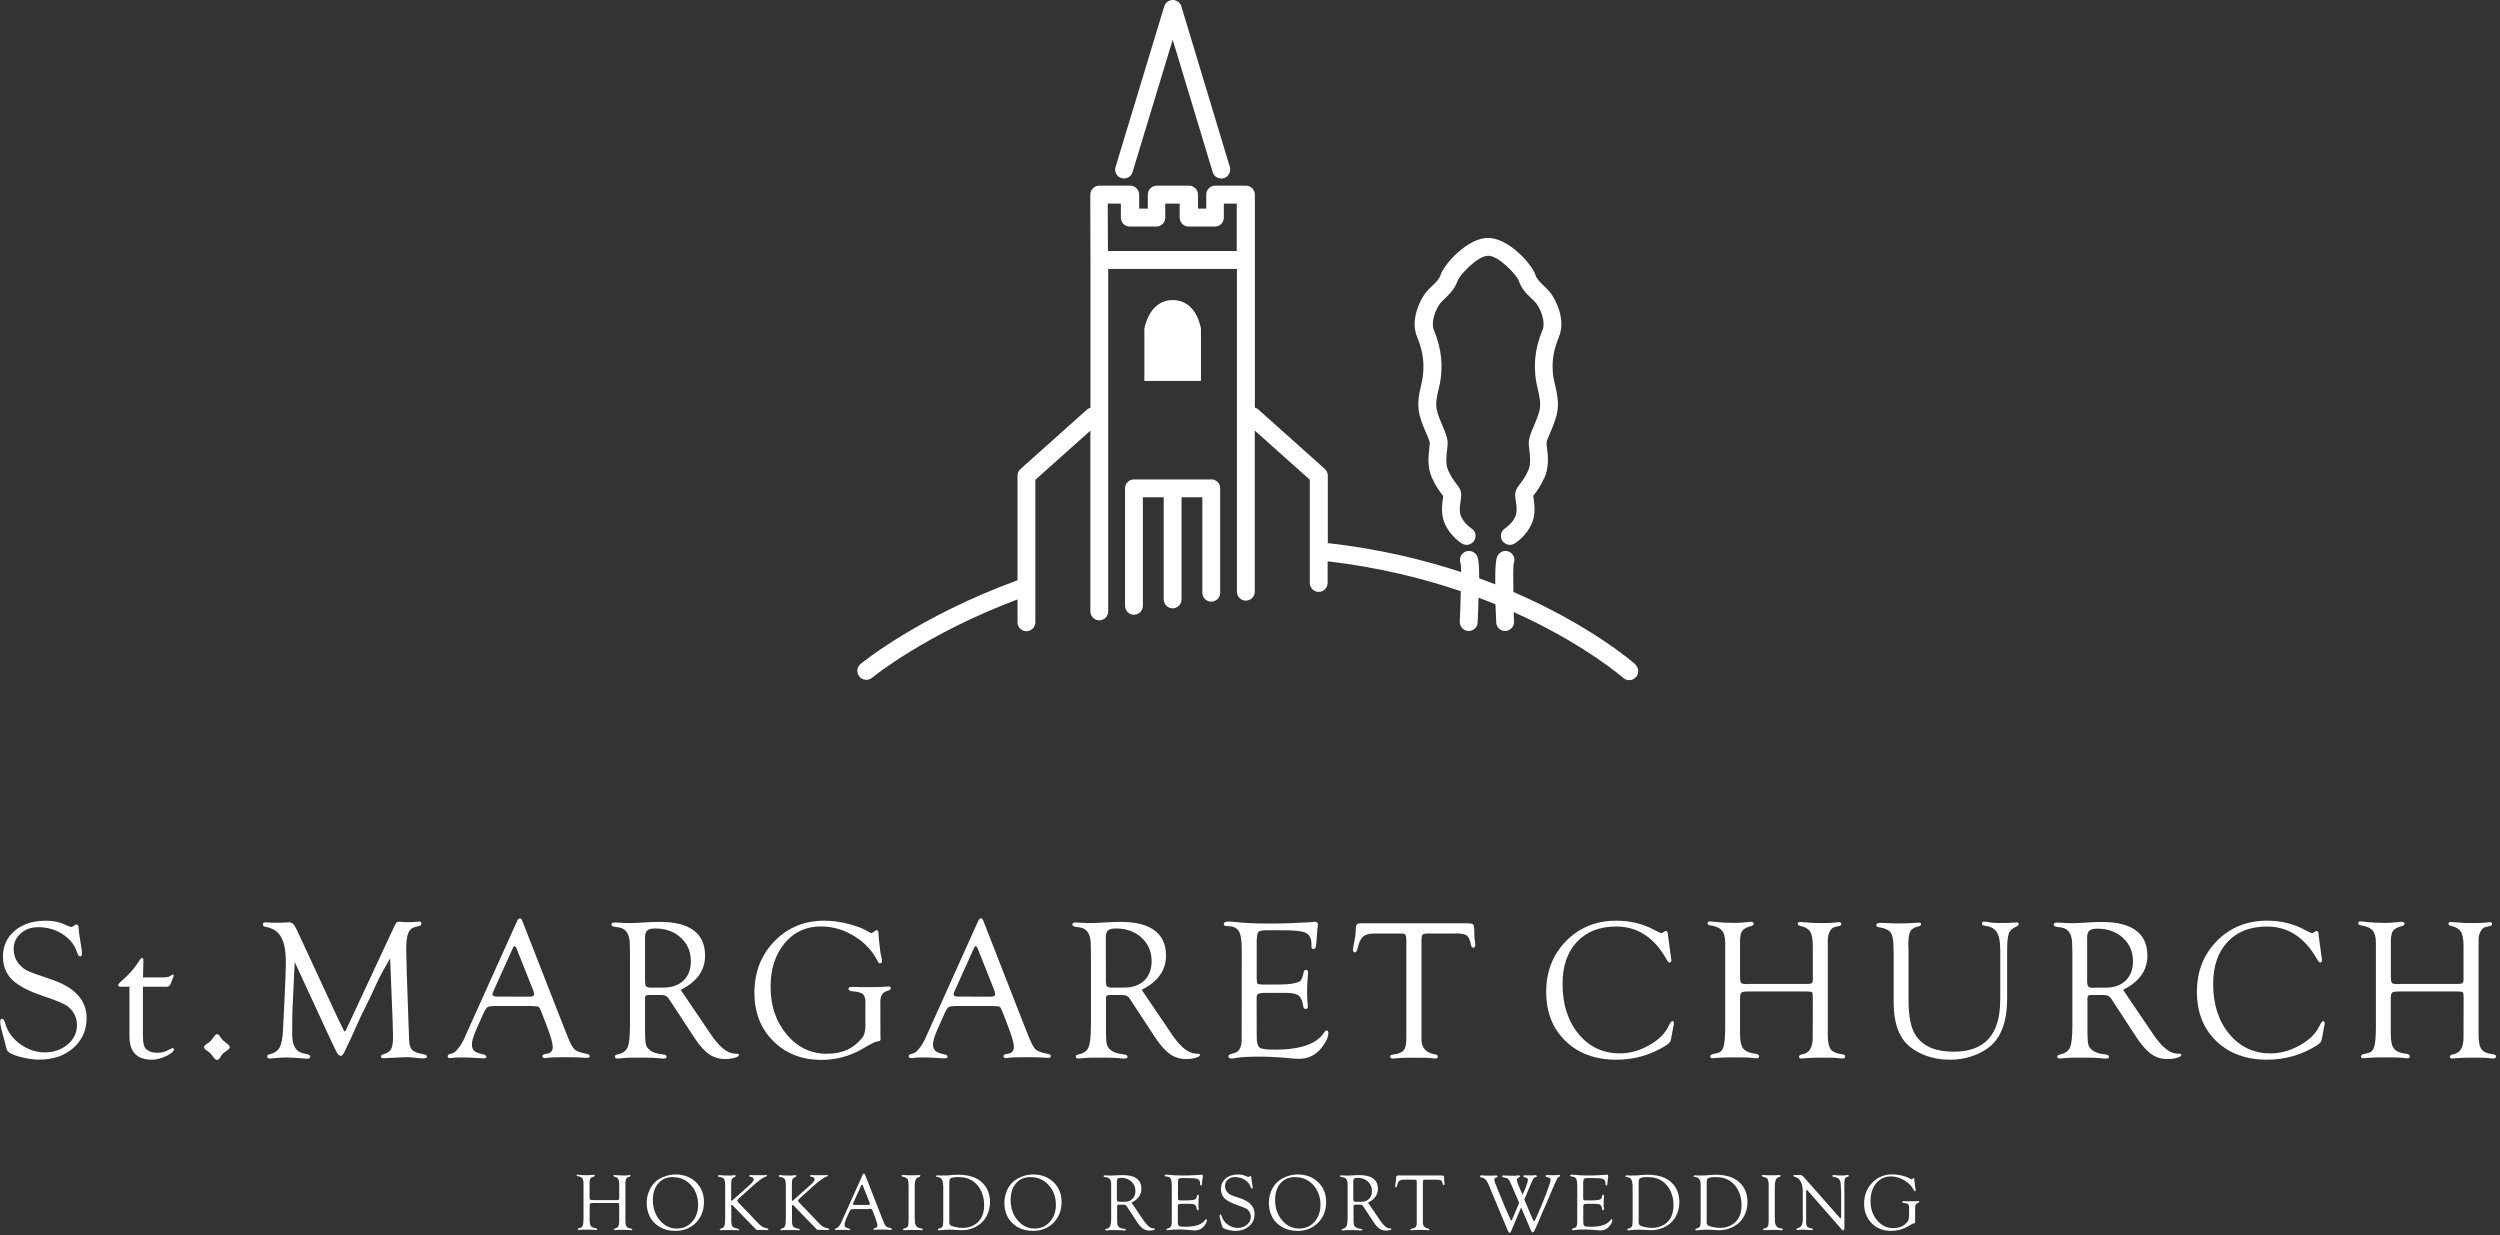 <svg width="340" height="168" viewBox="0 0 340 168" fill="none" xmlns="http://www.w3.org/2000/svg">
<rect x="0" y="0" width="340" height="168" fill="#333333" stroke="none"/>
<g clip-path="url(#clip0_1155_29999)">
<path d="M193.512 51.187C193.474 51.478 193.385 51.87 193.297 52.274C193.031 53.424 192.69 54.852 193.031 56.306C193.246 57.254 193.638 58.164 193.954 58.884C194.169 59.377 194.422 59.984 194.447 60.199C194.447 60.338 194.422 60.679 194.384 60.969C194.27 61.981 194.093 63.51 194.725 64.938C195.23 66.076 195.761 66.783 196.115 67.251L196.279 67.453C196.279 67.542 196.254 67.643 196.242 67.757C196.128 68.553 195.938 69.867 196.456 71.131C197.189 72.888 198.668 73.823 198.832 73.924C199.022 74.038 199.25 74.101 199.464 74.101C199.881 74.101 200.273 73.886 200.501 73.507C200.855 72.926 200.665 72.18 200.084 71.839C200.084 71.839 199.123 71.219 198.693 70.208C198.428 69.564 198.554 68.73 198.643 68.123C198.719 67.592 198.782 67.162 198.643 66.745C198.529 66.391 198.314 66.114 198.062 65.797C197.758 65.393 197.341 64.85 196.949 63.965C196.583 63.131 196.697 62.094 196.798 61.26C196.848 60.805 196.899 60.401 196.873 60.034C196.823 59.402 196.532 58.72 196.191 57.924C195.9 57.254 195.572 56.495 195.407 55.75C195.193 54.84 195.445 53.778 195.673 52.83C195.787 52.35 195.888 51.908 195.938 51.478C196.128 49.911 196.191 47.737 195.016 44.906C194.611 43.92 195.091 42.428 195.723 41.455C195.9 41.177 196.204 40.899 196.507 40.596C197.114 40.014 197.872 39.282 198.251 38.157C198.491 37.449 200.93 34.782 202.397 34.782C203.863 34.782 206.289 37.449 206.542 38.157C206.909 39.282 207.667 40.014 208.286 40.596C208.602 40.899 208.893 41.177 209.07 41.455C209.702 42.428 210.182 43.92 209.778 44.906C208.59 47.737 208.665 49.911 208.855 51.478C208.906 51.908 209.007 52.35 209.12 52.83C209.348 53.778 209.588 54.852 209.386 55.762C209.209 56.508 208.893 57.266 208.602 57.936C208.261 58.733 207.97 59.415 207.92 60.047C207.894 60.413 207.945 60.805 207.996 61.273C208.097 62.107 208.21 63.143 207.844 63.977C207.452 64.862 207.035 65.406 206.732 65.797C206.479 66.126 206.277 66.404 206.15 66.745C205.999 67.175 206.062 67.592 206.15 68.123C206.239 68.742 206.365 69.576 206.1 70.208C205.67 71.232 204.709 71.839 204.709 71.839C204.128 72.193 203.951 72.938 204.292 73.507C204.52 73.886 204.924 74.101 205.341 74.101C205.556 74.101 205.771 74.038 205.973 73.924C206.138 73.823 207.616 72.888 208.349 71.131C208.88 69.867 208.678 68.553 208.564 67.757L208.514 67.453L208.665 67.251C209.019 66.783 209.55 66.076 210.056 64.938C210.7 63.497 210.523 61.968 210.397 60.969C210.359 60.679 210.321 60.338 210.334 60.199C210.346 59.971 210.624 59.339 210.814 58.884C211.13 58.151 211.509 57.254 211.737 56.306C212.078 54.852 211.737 53.424 211.471 52.274C211.37 51.87 211.282 51.478 211.244 51.187C211.079 49.835 211.041 48.141 212.002 45.854C213.038 43.364 211.433 40.659 211.092 40.154C210.763 39.635 210.346 39.244 209.942 38.852C209.449 38.371 209.007 37.954 208.83 37.411C208.337 35.907 205.152 32.355 202.371 32.355C199.591 32.355 196.406 35.907 195.913 37.411C195.736 37.954 195.306 38.371 194.801 38.852C194.396 39.231 193.979 39.635 193.651 40.154C193.309 40.672 191.692 43.376 192.741 45.866C193.701 48.154 193.663 49.847 193.499 51.2" fill="white"/>
<path d="M222.429 90.367C221.999 89.987 216.223 84.995 205.822 80.508C205.784 78.663 205.784 77.134 205.859 76.641C206.049 76.199 205.973 75.655 205.607 75.289C205.126 74.808 204.355 74.808 203.888 75.289C203.584 75.592 203.319 75.87 203.357 79.472C202.649 79.194 201.916 78.916 201.17 78.651C201.17 75.82 200.918 75.567 200.64 75.289C200.159 74.808 199.388 74.808 198.908 75.289C198.542 75.655 198.466 76.186 198.655 76.641C198.693 76.856 198.706 77.26 198.719 77.804C193.473 76.072 187.407 74.631 180.582 73.861V64.685C180.582 64.344 180.43 64.002 180.178 63.775L171.128 55.686C170.989 55.56 170.838 55.484 170.661 55.433V35.35V35.161V26.465C170.661 25.795 170.117 25.252 169.447 25.252H165.264C164.594 25.252 164.051 25.795 164.051 26.465V28.374H162.926V26.465C162.926 25.795 162.382 25.252 161.712 25.252H157.314C156.644 25.252 156.101 25.795 156.101 26.465V28.374H154.925V26.465C154.925 25.795 154.382 25.252 153.712 25.252H149.491C149.162 25.252 148.859 25.378 148.631 25.619C148.404 25.846 148.277 26.162 148.277 26.478L148.303 35.363V55.446C148.138 55.496 147.974 55.585 147.835 55.699L138.786 63.787C138.52 64.015 138.381 64.344 138.381 64.697V78.916C124.908 83.832 117.161 90.202 117.034 90.303C116.516 90.733 116.453 91.504 116.883 92.022C117.313 92.54 118.083 92.604 118.602 92.174C118.715 92.073 125.894 86.221 138.381 81.519V84.629C138.381 85.299 138.925 85.842 139.595 85.842C140.264 85.842 140.808 85.299 140.808 84.629V65.254L148.29 58.568V83.15C148.29 83.82 148.834 84.363 149.503 84.363C150.173 84.363 150.717 83.82 150.717 83.15V36.576H168.221V80.471C168.221 81.14 168.765 81.684 169.435 81.684C170.104 81.684 170.648 81.14 170.648 80.471V58.555L178.13 65.241V79.282C178.13 79.952 178.674 80.496 179.343 80.496C180.013 80.496 180.557 79.952 180.557 79.282V76.338C187.495 77.147 193.587 78.676 198.668 80.407C198.643 81.709 198.592 83.175 198.529 84.54C198.504 85.21 199.022 85.779 199.692 85.817H199.742C200.387 85.817 200.93 85.311 200.956 84.654C201.019 83.352 201.057 82.227 201.082 81.279C201.878 81.583 202.637 81.873 203.382 82.177C203.408 82.922 203.445 83.731 203.483 84.654C203.509 85.311 204.052 85.817 204.697 85.817H204.747C205.417 85.779 205.935 85.21 205.91 84.54C205.885 84.111 205.872 83.681 205.859 83.238C206.403 83.478 206.921 83.719 207.414 83.959C215.983 88.028 220.723 92.161 220.773 92.199C221.001 92.401 221.291 92.503 221.582 92.503C221.923 92.503 222.252 92.364 222.492 92.085C222.934 91.58 222.884 90.809 222.391 90.367M168.196 34.137H150.679L150.653 27.691H152.436V29.6C152.436 30.27 152.979 30.813 153.649 30.813H157.264C157.933 30.813 158.477 30.27 158.477 29.6V27.691H160.436V29.6C160.436 30.27 160.979 30.813 161.662 30.813H165.226C165.896 30.813 166.439 30.27 166.439 29.6V27.691H168.196V34.137Z" fill="white"/>
<path d="M159.488 40.81C156.215 40.81 155.633 44.728 155.633 44.728V51.806H163.33V44.728C163.33 44.728 162.825 40.81 159.475 40.81" fill="white"/>
<path d="M164.746 65.203H154.218C153.548 65.203 153.004 65.746 153.004 66.416V82.392C153.004 83.062 153.548 83.605 154.218 83.605C154.888 83.605 155.431 83.062 155.431 82.392V67.63H158.262V81.52C158.262 82.189 158.806 82.733 159.475 82.733C160.145 82.733 160.689 82.189 160.689 81.52V67.63H163.52V80.61C163.52 81.279 164.063 81.823 164.733 81.823C165.403 81.823 165.946 81.279 165.946 80.61V66.404C165.946 65.734 165.403 65.19 164.733 65.19" fill="white"/>
<path d="M152.878 24.279C152.764 24.279 152.638 24.266 152.524 24.228C151.88 24.039 151.513 23.356 151.715 22.712L158.338 0.859C158.49 0.341 158.97 0 159.501 0C160.032 0 160.512 0.354 160.664 0.859L167.261 22.712C167.451 23.356 167.084 24.039 166.439 24.228C165.795 24.418 165.112 24.064 164.923 23.407L159.488 5.409L154.028 23.407C153.864 23.938 153.384 24.266 152.865 24.266" fill="white"/>
<path d="M6.143 125.212C7.09 125.212 7.899 125.351 8.557 125.629L9.479 126.021L9.719 126.071L10.035 125.932L10.225 125.768L10.377 125.717C10.604 125.717 10.705 125.932 10.705 126.375C10.705 126.526 10.756 126.969 10.882 127.727L11.097 129.105C11.135 129.395 11.16 129.585 11.16 129.648C11.16 129.926 11.072 130.065 10.869 130.065C10.718 130.065 10.579 129.85 10.44 129.421C10.124 128.46 9.467 127.664 8.493 127.032C7.52 126.413 6.421 126.097 5.22 126.097C4.259 126.097 3.463 126.375 2.819 126.943C2.174 127.512 1.858 128.22 1.858 129.054C1.858 129.8 2.073 130.444 2.49 130.988C2.856 131.455 3.248 131.784 3.678 131.999C4.108 132.214 5.169 132.593 6.85 133.162C10.136 134.236 11.779 136.005 11.779 138.445C11.779 140.1 11.173 141.465 9.972 142.527C8.759 143.589 7.217 144.107 5.321 144.107C4.639 144.107 3.88 144.006 3.059 143.816C2.237 143.627 1.631 143.399 1.251 143.134C1.087 143.033 0.986 142.919 0.935 142.792C0.885 142.679 0.809 142.363 0.695 141.87C0.683 141.794 0.569 141.389 0.367 140.656C0.139 139.86 0.025 139.291 0.025 138.95C0.025 138.685 0.114 138.558 0.291 138.558C0.455 138.558 0.594 138.786 0.721 139.216C1.036 140.315 1.719 141.25 2.743 141.996C3.766 142.742 4.891 143.121 6.092 143.121C7.293 143.121 8.354 142.767 9.201 142.047C10.048 141.326 10.465 140.454 10.465 139.418C10.465 138.381 10.073 137.598 9.29 136.928C8.885 136.574 7.735 136.081 5.827 135.449C3.855 134.779 2.465 134.046 1.643 133.238C0.822 132.429 0.405 131.38 0.405 130.09C0.405 128.65 0.948 127.474 2.01 126.577C3.084 125.667 4.462 125.225 6.143 125.225" fill="white"/>
<path d="M19.438 134.198V140.909C19.438 141.782 19.565 142.35 19.805 142.603C20.171 142.982 20.689 143.172 21.359 143.172C21.903 143.172 22.358 143.071 22.737 142.881L23.432 142.552L23.508 142.527L23.672 142.666C23.672 142.957 23.318 143.273 22.623 143.614C21.916 143.955 21.271 144.12 20.664 144.12C18.617 144.12 17.606 143.058 17.606 140.922V134.198H16.418C16.19 134.198 16.076 134.135 16.076 133.996C16.076 133.87 16.19 133.705 16.418 133.516C17.454 132.631 18.25 131.746 18.806 130.862C19.047 130.47 19.211 130.28 19.312 130.28C19.438 130.28 19.502 130.394 19.502 130.622L19.451 132.922H22.295C22.686 132.922 22.99 132.846 23.205 132.707C23.331 132.606 23.432 132.555 23.495 132.543C23.596 132.53 23.634 132.568 23.622 132.694C23.622 132.745 23.584 132.846 23.508 133.036L23.205 133.806C23.104 134.072 22.914 134.198 22.623 134.198H19.464" fill="white"/>
<path d="M29.549 140.644C29.688 140.644 29.853 140.808 30.042 141.136C30.181 141.364 30.409 141.579 30.737 141.819C31.079 142.072 31.256 142.274 31.256 142.426C31.256 142.565 31.091 142.729 30.763 142.944C30.434 143.146 30.207 143.374 30.055 143.626L29.865 143.917C29.777 144.069 29.65 144.144 29.486 144.144C29.347 144.144 29.157 143.98 28.93 143.652C28.728 143.336 28.488 143.108 28.222 142.944C27.906 142.754 27.755 142.565 27.755 142.4C27.755 142.249 27.906 142.084 28.197 141.92C28.488 141.756 28.753 141.49 28.993 141.124C29.195 140.808 29.385 140.644 29.549 140.644Z" fill="white"/>
<path d="M53.045 130.343C52.286 131.67 51.781 132.58 51.528 133.098L50.34 135.638L48.975 138.432C48.899 138.596 48.533 139.43 47.85 140.934C47.572 141.553 47.332 142.059 47.13 142.463C47.016 142.703 46.928 142.868 46.89 142.969C46.713 143.386 46.523 143.601 46.321 143.601C46.119 143.601 45.904 143.386 45.714 142.944C45.676 142.868 45.55 142.628 45.348 142.211L45.082 141.654L40.078 130.836L39.774 137.433C39.749 137.977 39.736 139.064 39.736 140.681C39.736 142.299 40.292 143.108 41.392 143.285C41.935 143.373 42.201 143.5 42.201 143.677C42.201 143.879 42.074 143.98 41.809 143.98C41.645 143.98 41.48 143.98 41.316 143.955C40.33 143.866 39.559 143.816 39.016 143.816C38.371 143.816 37.752 143.854 37.158 143.929C36.981 143.955 36.842 143.967 36.741 143.967C36.475 143.967 36.337 143.866 36.337 143.677C36.337 143.525 36.438 143.437 36.652 143.386C37.297 143.234 37.752 142.931 38.017 142.476C38.27 142.021 38.434 141.25 38.485 140.15L38.675 136.283C38.814 133.477 38.877 131.708 38.877 130.975C38.877 129.395 38.675 128.22 38.245 127.461C37.828 126.703 37.133 126.235 36.147 126.058C35.882 126.008 35.742 125.907 35.742 125.73C35.742 125.54 35.856 125.439 36.071 125.439C36.147 125.439 36.298 125.439 36.513 125.464C36.64 125.477 36.943 125.49 37.423 125.49C38.156 125.49 38.611 125.49 38.814 125.464C39.016 125.439 39.18 125.426 39.307 125.426C39.686 125.426 40.002 125.704 40.267 126.273L40.419 126.576L45.98 138.558L46.662 139.936C46.763 140.163 46.827 140.277 46.877 140.277C46.928 140.277 47.004 140.188 47.079 140.024L47.244 139.67L47.37 139.405L53.626 125.982C53.765 125.704 53.854 125.527 53.929 125.452C53.993 125.388 54.119 125.351 54.283 125.351C54.359 125.351 54.549 125.363 54.865 125.401C54.979 125.401 55.13 125.414 55.307 125.414C55.863 125.414 56.318 125.401 56.647 125.363C56.811 125.363 56.938 125.351 57.039 125.338C57.216 125.338 57.304 125.414 57.304 125.603C57.304 125.768 57.216 125.869 57.039 125.919L56.47 126.071C56.015 126.172 55.699 126.45 55.522 126.905C55.345 127.36 55.244 128.093 55.244 129.117L55.32 132.34L55.573 139.594L55.636 141.275C55.636 141.958 55.762 142.438 56.002 142.729C56.255 143.019 56.697 143.222 57.367 143.323C57.835 143.399 58.075 143.512 58.075 143.677C58.075 143.841 57.911 143.942 57.582 143.942C57.481 143.942 57.367 143.942 57.254 143.929L56.217 143.828C55.876 143.79 55.497 143.778 55.092 143.778C54.814 143.778 54.385 143.803 53.791 143.841C52.868 143.892 52.337 143.917 52.198 143.917C51.945 143.917 51.806 143.841 51.806 143.689C51.806 143.55 51.92 143.449 52.135 143.386C52.653 143.247 53.007 143.007 53.184 142.691C53.361 142.375 53.449 141.806 53.449 141.01L53.399 138.836L53.057 130.368" fill="white"/>
<path d="M72.344 136.814H67.516C66.859 136.814 66.454 136.864 66.29 136.978C66.126 137.079 65.924 137.446 65.645 138.052L64.773 140.011C64.382 140.909 64.179 141.579 64.179 142.008C64.179 142.438 64.28 142.729 64.495 142.918C64.71 143.108 65.115 143.272 65.734 143.399C65.999 143.449 66.138 143.55 66.151 143.715C66.151 143.866 66.037 143.929 65.784 143.929C65.683 143.929 65.532 143.929 65.329 143.917L64.053 143.841C63.623 143.816 63.13 143.816 62.574 143.816C62.321 143.816 62.119 143.816 61.98 143.828C61.525 143.879 61.285 143.904 61.234 143.904C60.994 143.904 60.881 143.828 60.881 143.664C60.881 143.525 60.956 143.424 61.108 143.373L61.601 143.222C61.778 143.171 62.018 142.956 62.321 142.577C62.625 142.198 62.865 141.806 63.067 141.402L63.459 140.517L70.309 125.3C70.423 125.035 70.549 124.896 70.701 124.896C70.853 124.896 70.966 125.022 71.055 125.287L76.793 139.974L77.084 140.694C77.501 141.768 77.842 142.438 78.12 142.703C78.398 142.969 78.954 143.171 79.801 143.323C80.079 143.373 80.205 143.487 80.205 143.651C80.205 143.803 80.066 143.866 79.826 143.866C79.75 143.866 79.573 143.866 79.32 143.841C78.853 143.803 78.031 143.778 76.856 143.778C75.681 143.778 74.846 143.803 74.53 143.854C74.341 143.892 74.202 143.904 74.113 143.904C73.886 143.904 73.76 143.816 73.76 143.639C73.76 143.5 73.873 143.411 74.088 143.361L74.505 143.272C74.948 143.184 75.175 142.88 75.175 142.362C75.175 141.895 74.91 140.947 74.366 139.544L73.696 137.787C73.507 137.294 73.368 137.016 73.254 136.94C73.14 136.864 72.85 136.826 72.344 136.826M72.508 134.678L70.41 129.395L70.309 129.117C70.208 128.839 70.082 128.687 69.968 128.674C69.905 128.674 69.841 128.75 69.753 128.927L67.149 134.703C67.036 134.956 66.972 135.12 66.972 135.196C66.972 135.424 67.175 135.537 67.592 135.537H67.958L71.977 135.55C72.42 135.55 72.647 135.436 72.647 135.221C72.647 135.158 72.622 135.057 72.584 134.918L72.521 134.678H72.508Z" fill="white"/>
<path d="M92.579 134.628L96.257 140.05L96.686 140.694C97.824 142.362 98.873 143.222 99.833 143.285L100.263 143.31C100.427 143.31 100.503 143.386 100.49 143.5C100.49 143.639 100.288 143.753 99.897 143.866C99.505 143.98 99.075 144.031 98.582 144.031C97.786 144.031 97.065 143.803 96.433 143.374C95.802 142.931 95.157 142.211 94.5 141.225L91.176 136.157L90.986 135.866C90.771 135.5 90.43 135.323 89.95 135.323H88.18L87.89 135.373C87.789 135.436 87.725 135.575 87.725 135.803V140.505C87.738 141.275 87.776 141.794 87.852 142.072C87.928 142.35 88.105 142.603 88.395 142.83C88.774 143.133 89.368 143.323 90.165 143.399C90.481 143.437 90.645 143.538 90.658 143.702C90.67 143.879 90.531 143.968 90.215 143.968C90.089 143.968 89.823 143.955 89.432 143.904C89.065 143.866 88.496 143.841 87.738 143.841H86.462H85.766C85.463 143.841 85.097 143.866 84.667 143.904C84.326 143.942 84.085 143.955 83.946 143.955C83.719 143.955 83.618 143.866 83.618 143.677C83.618 143.55 83.731 143.462 83.946 143.411C84.654 143.272 85.122 142.956 85.349 142.451C85.577 141.933 85.678 140.934 85.678 139.43V129.85L85.653 128.46C85.653 127.07 85.172 126.299 84.199 126.134L83.58 126.046C83.289 125.995 83.15 125.894 83.15 125.73C83.15 125.553 83.302 125.452 83.605 125.452C83.681 125.452 83.984 125.464 84.54 125.502C84.856 125.528 85.261 125.54 85.728 125.54C86.133 125.54 86.841 125.502 87.826 125.439C88.534 125.401 89.166 125.376 89.71 125.376C91.757 125.376 93.299 125.755 94.335 126.526C95.372 127.297 95.89 128.435 95.89 129.964C95.89 131.961 94.79 133.515 92.604 134.602M88.686 134.312H90.203C91.365 134.312 92.288 133.996 92.958 133.351C93.628 132.706 93.956 131.834 93.956 130.71C93.956 129.42 93.501 128.359 92.591 127.525C91.681 126.69 90.531 126.273 89.116 126.273C88.585 126.273 88.231 126.362 88.029 126.539C87.826 126.716 87.725 127.032 87.725 127.487V127.929V133.364C87.725 133.781 87.776 134.046 87.89 134.16C88.003 134.274 88.256 134.324 88.673 134.324L88.686 134.312Z" fill="white"/>
<path d="M117.692 139.291V136.296C117.692 135.753 117.578 135.386 117.338 135.184C117.098 134.994 116.63 134.868 115.922 134.817C115.568 134.779 115.391 134.666 115.391 134.476C115.391 134.312 115.53 134.223 115.846 134.223H116.377L117.376 134.249C118.741 134.249 119.537 134.249 119.764 134.223C120.384 134.185 120.738 134.16 120.839 134.16C121.041 134.16 121.142 134.249 121.142 134.413C121.142 134.565 121.016 134.666 120.738 134.742C120.068 134.906 119.727 135.386 119.727 136.208V136.637L119.739 140.909L119.764 141.339L119.689 141.541C119.689 141.541 119.499 141.617 119.297 141.642C119.057 141.68 118.69 141.844 118.185 142.123L117.3 142.641C115.568 143.639 113.711 144.145 111.714 144.145C109.047 144.145 106.86 143.285 105.154 141.579C103.448 139.873 102.601 137.686 102.601 135.02C102.601 132.226 103.498 129.888 105.318 128.018C107.126 126.147 109.388 125.212 112.105 125.212C113.154 125.212 114.267 125.364 115.442 125.667C116.617 125.97 117.565 126.349 118.26 126.804L118.488 126.918L118.741 126.804L119.057 126.564L119.246 126.488C119.411 126.488 119.486 126.691 119.486 127.12C119.486 127.323 119.512 127.613 119.562 128.03L119.701 129.282C119.752 129.623 119.802 129.951 119.891 130.293C119.929 130.457 119.954 130.583 119.954 130.684C119.954 130.899 119.866 131.013 119.689 131.013C119.575 131.013 119.474 130.95 119.398 130.786C118.703 129.37 117.641 128.22 116.2 127.323C114.76 126.438 113.23 125.996 111.625 125.996C109.616 125.996 107.973 126.754 106.709 128.283C105.432 129.812 104.8 131.784 104.8 134.198C104.8 136.789 105.533 138.963 106.999 140.694C108.465 142.438 110.273 143.311 112.434 143.311C114.595 143.311 116.112 142.578 117.275 141.124C117.565 140.77 117.704 140.164 117.704 139.304" fill="white"/>
<path d="M135.058 136.814H130.23C129.572 136.814 129.168 136.864 129.004 136.978C128.839 137.079 128.624 137.446 128.359 138.052L127.487 140.011C127.095 140.909 126.893 141.579 126.893 142.008C126.893 142.438 126.994 142.729 127.209 142.918C127.411 143.108 127.828 143.272 128.447 143.399C128.713 143.449 128.852 143.55 128.865 143.715C128.865 143.866 128.751 143.929 128.498 143.929C128.397 143.929 128.245 143.929 128.043 143.917L126.767 143.841C126.337 143.816 125.844 143.816 125.288 143.816C125.035 143.816 124.833 143.816 124.694 143.828C124.239 143.879 123.999 143.904 123.948 143.904C123.708 143.904 123.582 143.828 123.582 143.664C123.582 143.525 123.657 143.424 123.809 143.373L124.302 143.222C124.479 143.171 124.719 142.956 125.022 142.577C125.326 142.198 125.566 141.806 125.768 141.402L126.16 140.517L133.01 125.3C133.124 125.035 133.25 124.896 133.402 124.896C133.553 124.896 133.667 125.022 133.756 125.287L139.494 139.974L139.784 140.694C140.201 141.768 140.543 142.438 140.821 142.703C141.099 142.969 141.655 143.171 142.502 143.323C142.78 143.373 142.906 143.487 142.906 143.651C142.906 143.803 142.767 143.866 142.527 143.866C142.451 143.866 142.274 143.866 142.021 143.841C141.566 143.803 140.745 143.778 139.557 143.778C138.369 143.778 137.547 143.803 137.231 143.854C137.042 143.892 136.903 143.904 136.814 143.904C136.587 143.904 136.473 143.816 136.473 143.639C136.473 143.5 136.587 143.411 136.802 143.361L137.219 143.272C137.661 143.184 137.889 142.88 137.889 142.362C137.889 141.895 137.623 140.947 137.08 139.544L136.41 137.787C136.22 137.294 136.081 137.016 135.967 136.94C135.866 136.864 135.563 136.826 135.058 136.826M135.222 134.678L133.124 129.395L133.023 129.117C132.909 128.839 132.795 128.687 132.681 128.674C132.618 128.674 132.542 128.75 132.467 128.927L129.863 134.703C129.749 134.956 129.686 135.12 129.686 135.196C129.686 135.424 129.888 135.537 130.305 135.537H130.659L134.678 135.55C135.121 135.55 135.348 135.436 135.348 135.221C135.348 135.158 135.323 135.057 135.285 134.918L135.222 134.678Z" fill="white"/>
<path d="M155.279 134.628L158.957 140.05L159.387 140.694C160.524 142.362 161.573 143.222 162.534 143.285L162.964 143.31C163.128 143.31 163.204 143.386 163.191 143.5C163.191 143.639 162.989 143.753 162.597 143.866C162.218 143.98 161.776 144.031 161.283 144.031C160.486 144.031 159.766 143.803 159.134 143.374C158.502 142.931 157.858 142.211 157.188 141.225L153.864 136.157L153.674 135.866C153.459 135.5 153.118 135.323 152.638 135.323H150.868L150.578 135.373C150.477 135.436 150.413 135.575 150.413 135.803V140.505C150.426 141.275 150.464 141.794 150.54 142.072C150.616 142.35 150.793 142.603 151.083 142.83C151.462 143.133 152.056 143.323 152.853 143.399C153.169 143.437 153.333 143.538 153.346 143.702C153.358 143.879 153.219 143.968 152.903 143.968C152.777 143.968 152.524 143.955 152.12 143.904C151.753 143.866 151.197 143.841 150.426 143.841H149.149H148.454C148.151 143.841 147.784 143.866 147.355 143.904C147.014 143.942 146.773 143.955 146.634 143.955C146.407 143.955 146.306 143.866 146.306 143.677C146.306 143.55 146.42 143.462 146.634 143.411C147.342 143.272 147.81 142.956 148.037 142.451C148.252 141.933 148.366 140.934 148.366 139.43V129.85L148.341 128.46C148.341 127.07 147.86 126.299 146.887 126.134L146.268 126.046C145.977 125.995 145.838 125.894 145.838 125.73C145.838 125.553 145.99 125.452 146.293 125.452C146.369 125.452 146.672 125.464 147.228 125.502C147.544 125.528 147.949 125.54 148.416 125.54C148.821 125.54 149.529 125.502 150.502 125.439C151.21 125.401 151.842 125.376 152.385 125.376C154.432 125.376 155.974 125.755 157.011 126.526C158.047 127.297 158.578 128.435 158.578 129.964C158.578 131.961 157.478 133.515 155.279 134.602M151.361 134.312H152.865C154.028 134.312 154.951 133.996 155.621 133.351C156.29 132.706 156.619 131.834 156.619 130.71C156.619 129.42 156.164 128.359 155.254 127.525C154.344 126.69 153.194 126.273 151.778 126.273C151.248 126.273 150.894 126.362 150.691 126.539C150.489 126.716 150.388 127.032 150.388 127.487V127.929L150.401 133.364C150.401 133.781 150.451 134.046 150.565 134.16C150.679 134.274 150.932 134.324 151.349 134.324L151.361 134.312Z" fill="white"/>
<path d="M170.914 127.652V133.023C170.914 133.44 170.951 133.68 171.027 133.769C171.103 133.857 171.331 133.895 171.71 133.895H173.757C174.693 133.895 175.426 133.845 175.969 133.731C176.449 133.63 176.765 133.503 176.904 133.339C177.043 133.175 177.17 132.808 177.296 132.214C177.347 131.987 177.46 131.886 177.637 131.898C177.814 131.898 177.89 132.025 177.89 132.252C177.89 132.315 177.89 132.416 177.877 132.543C177.802 133.402 177.764 134.186 177.764 134.894C177.764 135.437 177.789 135.968 177.84 136.499C177.852 136.676 177.865 136.802 177.865 136.891C177.865 137.118 177.776 137.219 177.599 137.219C177.41 137.219 177.296 137.118 177.258 136.929L177.182 136.562C177.081 135.968 176.866 135.564 176.55 135.349C176.234 135.134 175.691 135.033 174.933 135.033H171.988C171.558 135.033 171.267 135.083 171.116 135.172C170.964 135.26 170.901 135.437 170.901 135.703V136.145L170.914 141.061C170.914 141.82 171.053 142.287 171.318 142.477C171.583 142.666 172.279 142.755 173.378 142.755C176.866 142.755 179.103 141.971 180.102 140.392C180.203 140.24 180.304 140.164 180.405 140.151C180.57 140.151 180.658 140.253 180.658 140.493C180.658 141.074 180.329 141.757 179.685 142.553C178.901 143.513 177.915 143.994 176.727 143.994C176.475 143.994 176.121 143.981 175.691 143.943C173.997 143.779 172.594 143.703 171.482 143.703C169.928 143.703 168.828 143.753 168.184 143.867C167.842 143.93 167.615 143.956 167.488 143.956C167.198 143.956 167.059 143.867 167.059 143.665C167.059 143.513 167.172 143.412 167.4 143.349L167.906 143.197C168.55 143.02 168.866 142.401 168.866 141.327V140.455L168.879 129.168C168.879 127.892 168.74 127.045 168.462 126.603C168.184 126.16 167.64 125.945 166.831 125.945C166.578 125.945 166.439 125.857 166.439 125.693C166.439 125.453 166.642 125.326 167.046 125.326C167.261 125.326 167.564 125.351 167.943 125.389C169.22 125.528 170.737 125.604 172.531 125.604C173.618 125.604 174.579 125.592 175.413 125.554L177.309 125.465C177.84 125.453 178.156 125.427 178.269 125.415C178.509 125.377 178.686 125.364 178.8 125.364C179.091 125.364 179.242 125.49 179.242 125.756C179.242 125.832 179.23 125.933 179.205 126.059C179.179 126.186 179.141 126.539 179.103 127.121L179.053 127.904C179.015 128.423 178.964 128.739 178.914 128.865C178.863 128.991 178.775 129.055 178.611 129.067C178.434 129.067 178.358 128.941 178.358 128.663V128.322C178.358 128.031 178.307 127.765 178.193 127.513C178.029 127.108 177.688 126.843 177.17 126.716C176.652 126.59 175.716 126.514 174.339 126.514H172.253C171.697 126.514 171.343 126.59 171.192 126.716C171.027 126.855 170.951 127.159 170.951 127.639" fill="white"/>
<path d="M197.948 126.956H194.207C193.815 126.956 193.575 127.006 193.473 127.12C193.372 127.221 193.322 127.487 193.322 127.904V141.515C193.385 142.552 193.966 143.171 195.079 143.373C195.395 143.424 195.546 143.525 195.546 143.677C195.546 143.866 195.42 143.967 195.18 143.967C195.079 143.967 194.851 143.942 194.523 143.892C194.358 143.866 193.954 143.854 193.322 143.854H192.349H191.312C190.933 143.854 190.617 143.866 190.364 143.892C189.859 143.942 189.555 143.967 189.467 143.967C189.202 143.967 189.063 143.879 189.063 143.677C189.063 143.538 189.214 143.449 189.505 143.411C190.187 143.323 190.655 143.133 190.895 142.843C191.135 142.552 191.262 142.034 191.262 141.288V127.714C191.249 127.398 191.199 127.183 191.11 127.095C191.022 127.006 190.807 126.956 190.465 126.956H186.939C186.219 126.956 185.701 127.095 185.372 127.385C185.043 127.676 184.803 128.22 184.614 129.016C184.538 129.357 184.412 129.534 184.247 129.521C184.083 129.521 184.007 129.395 184.007 129.167C184.007 128.978 184.058 128.637 184.171 128.144C184.31 127.512 184.374 126.981 184.374 126.564C184.374 126.147 184.424 125.894 184.513 125.755C184.601 125.629 184.803 125.565 185.107 125.565H199.464C199.957 125.565 200.248 125.616 200.349 125.73C200.45 125.831 200.501 126.147 200.501 126.678C200.501 127.208 200.526 127.575 200.564 127.815C200.614 128.118 200.64 128.333 200.64 128.46C200.64 128.725 200.551 128.864 200.362 128.889C200.21 128.889 200.096 128.763 200.046 128.472C199.932 127.84 199.742 127.436 199.49 127.234C199.237 127.044 198.731 126.943 197.986 126.943" fill="white"/>
<path d="M226.84 127.12L227.269 130.318L227.307 130.647L227.269 130.786L227.067 130.925C226.953 130.925 226.802 130.748 226.587 130.369C224.931 127.462 222.669 126.008 219.825 126.008C217.55 126.008 215.768 126.703 214.466 128.094C213.152 129.484 212.507 131.392 212.507 133.806C212.507 136.587 213.228 138.849 214.681 140.619C216.135 142.375 218.005 143.26 220.293 143.26C221.633 143.26 222.934 142.906 224.223 142.186C225.513 141.478 226.41 140.606 226.903 139.595C227.13 139.115 227.307 138.887 227.434 138.874C227.573 138.874 227.649 138.95 227.649 139.127V139.279L227.585 139.57L227.282 141.2L227.231 141.44C227.194 141.668 226.991 141.908 226.612 142.16C224.565 143.462 222.302 144.119 219.825 144.119C216.969 144.119 214.656 143.273 212.912 141.579C211.155 139.885 210.283 137.648 210.283 134.881C210.283 132.113 211.193 129.812 213 127.967C214.82 126.135 217.095 125.212 219.825 125.212C221.696 125.212 223.427 125.629 224.994 126.476L225.525 126.754L225.74 126.842L225.968 126.918L226.17 126.817C226.372 126.678 226.498 126.602 226.574 126.602C226.713 126.602 226.814 126.766 226.852 127.108" fill="white"/>
<path d="M237.785 133.819H245.646C246.038 133.819 246.291 133.781 246.392 133.717C246.493 133.642 246.544 133.49 246.544 133.237V128.675C246.544 127.752 246.43 127.107 246.19 126.716C245.95 126.336 245.52 126.071 244.888 125.932C244.622 125.881 244.496 125.78 244.496 125.616C244.496 125.464 244.622 125.389 244.825 125.389C245.014 125.389 245.318 125.414 245.735 125.452C246.316 125.515 246.948 125.54 247.605 125.54C248.553 125.54 249.223 125.515 249.602 125.464C249.842 125.426 250.007 125.414 250.095 125.414C250.31 125.414 250.411 125.502 250.411 125.667C250.411 125.806 250.297 125.894 250.095 125.945L249.552 126.071C249.274 126.122 249.046 126.324 248.856 126.665C248.667 127.006 248.578 127.398 248.578 127.84V140.732C248.578 141.68 248.705 142.337 248.983 142.704C249.248 143.07 249.766 143.285 250.512 143.373C250.79 143.411 250.929 143.5 250.942 143.639C250.954 143.854 250.841 143.955 250.563 143.955C250.386 143.955 250.158 143.93 249.868 143.892C249.653 143.854 249.21 143.841 248.54 143.841H247.555L246.556 143.854C246.392 143.854 246.19 143.866 245.912 143.892C245.356 143.942 245.052 143.955 244.989 143.955C244.761 143.955 244.66 143.879 244.673 143.689C244.673 143.538 244.837 143.437 245.128 143.386C246.063 143.222 246.531 142.463 246.531 141.098V140.58L246.544 135.676C246.544 135.259 246.506 135.019 246.43 134.943C246.354 134.868 246.089 134.842 245.634 134.842H237.785C237.279 134.842 236.963 134.893 236.837 134.994C236.711 135.095 236.647 135.36 236.647 135.778V140.669C236.647 141.591 236.799 142.249 237.09 142.615C237.38 142.982 237.937 143.222 238.733 143.31C239.061 143.348 239.226 143.462 239.238 143.651C239.238 143.828 239.112 143.93 238.847 143.93C238.733 143.93 238.518 143.904 238.202 143.866C237.962 143.828 237.431 143.803 236.597 143.803H235.472L234.587 143.816C234.36 143.816 234.082 143.828 233.753 143.854C233.298 143.892 233.007 143.917 232.919 143.917C232.691 143.917 232.59 143.828 232.59 143.677C232.59 143.525 232.704 143.411 232.944 143.361L233.614 143.197C234.006 143.108 234.271 142.817 234.41 142.312C234.549 141.819 234.625 140.947 234.625 139.696V128.232C234.625 127.461 234.486 126.893 234.183 126.551C233.892 126.197 233.361 125.97 232.616 125.856C232.35 125.818 232.224 125.73 232.224 125.565C232.224 125.389 232.338 125.3 232.565 125.313C232.742 125.313 233.007 125.351 233.361 125.389C234.056 125.464 234.865 125.515 235.801 125.515C236.433 125.515 237.027 125.477 237.57 125.414C237.81 125.376 238 125.363 238.126 125.363C238.379 125.363 238.505 125.452 238.505 125.641C238.505 125.78 238.392 125.881 238.151 125.945C237.557 126.096 237.153 126.311 236.951 126.589C236.749 126.867 236.647 127.335 236.647 128.005V132.782C236.647 133.288 236.698 133.591 236.799 133.692C236.9 133.793 237.229 133.844 237.785 133.844" fill="white"/>
<path d="M272.036 136.081V129.18C272.036 128.068 271.872 127.259 271.556 126.766C271.24 126.261 270.696 125.982 269.925 125.907C269.672 125.881 269.546 125.78 269.546 125.616C269.546 125.426 269.634 125.338 269.811 125.338C270.014 125.338 270.292 125.388 270.658 125.452C270.999 125.502 271.404 125.527 271.872 125.527C272.87 125.527 273.477 125.515 273.704 125.49C274.02 125.464 274.21 125.452 274.286 125.452C274.45 125.452 274.538 125.527 274.538 125.679C274.538 125.806 274.437 125.907 274.26 125.995C273.717 126.223 273.363 126.526 273.211 126.93C273.047 127.335 272.971 128.08 272.971 129.193V135.79C272.971 138.217 272.491 140.087 271.518 141.389C270.911 142.211 270.026 142.88 268.889 143.373C267.751 143.866 266.525 144.119 265.224 144.119C263.707 144.119 262.355 143.828 261.141 143.234C259.928 142.653 259.043 141.857 258.487 140.846C257.855 139.695 257.539 138.179 257.539 136.321V129.547L257.514 128.788C257.514 127.84 257.388 127.183 257.122 126.817C256.857 126.463 256.339 126.223 255.542 126.109C255.302 126.071 255.176 125.982 255.176 125.831C255.176 125.616 255.34 125.515 255.681 125.515C255.896 125.515 256.212 125.515 256.604 125.54C257.008 125.565 257.312 125.578 257.501 125.578H258.525L259.536 125.565C259.637 125.565 259.89 125.553 260.282 125.515C260.61 125.49 260.838 125.477 260.964 125.477C261.167 125.477 261.268 125.553 261.268 125.679C261.268 125.843 261.129 125.957 260.838 126.008C260.32 126.121 259.979 126.349 259.802 126.678C259.625 127.006 259.536 127.613 259.536 128.472L259.561 129.344V136.056C259.561 138.343 259.915 139.986 260.636 140.959C261.647 142.35 263.328 143.032 265.691 143.032C267.815 143.032 269.394 142.451 270.443 141.288C271.492 140.125 272.023 138.381 272.023 136.043" fill="white"/>
<path d="M288.744 134.628L292.422 140.05L292.852 140.694C293.989 142.362 295.038 143.222 295.999 143.285L296.429 143.31C296.593 143.31 296.669 143.386 296.656 143.5C296.656 143.639 296.454 143.753 296.062 143.866C295.683 143.98 295.241 144.031 294.748 144.031C293.952 144.031 293.231 143.816 292.599 143.374C291.967 142.931 291.323 142.211 290.653 141.225L287.341 136.157L287.152 135.866C286.937 135.5 286.596 135.323 286.115 135.323H284.346L284.055 135.373C283.954 135.436 283.891 135.575 283.891 135.803V140.505C283.904 141.276 283.942 141.794 284.017 142.072C284.093 142.35 284.27 142.603 284.561 142.83C284.94 143.133 285.534 143.323 286.33 143.399C286.646 143.437 286.811 143.538 286.823 143.702C286.836 143.879 286.697 143.968 286.381 143.968C286.255 143.968 285.989 143.955 285.597 143.904C285.231 143.866 284.675 143.841 283.904 143.841H282.627H281.932C281.629 143.841 281.262 143.866 280.832 143.904C280.491 143.942 280.251 143.955 280.112 143.955C279.885 143.955 279.783 143.866 279.783 143.69C279.783 143.563 279.897 143.475 280.112 143.424C280.82 143.285 281.288 142.969 281.515 142.464C281.742 141.958 281.844 140.947 281.844 139.443V129.863L281.818 128.473C281.818 127.082 281.338 126.311 280.365 126.147L279.733 126.059C279.442 126.008 279.303 125.907 279.303 125.743C279.303 125.566 279.455 125.465 279.758 125.465C279.834 125.465 280.137 125.477 280.693 125.515C281.009 125.54 281.401 125.553 281.882 125.553C282.286 125.553 282.994 125.515 283.98 125.452C284.687 125.414 285.319 125.389 285.863 125.389C287.91 125.389 289.452 125.768 290.488 126.539C291.525 127.31 292.043 128.447 292.043 129.977C292.043 131.973 290.943 133.528 288.744 134.615M284.826 134.324H286.33C287.493 134.324 288.416 134.008 289.086 133.364C289.755 132.719 290.084 131.847 290.084 130.735C290.084 129.446 289.629 128.384 288.719 127.55C287.809 126.716 286.646 126.299 285.243 126.299C284.725 126.299 284.359 126.387 284.156 126.564C283.954 126.741 283.853 127.057 283.853 127.512V127.954V133.389C283.853 133.806 283.916 134.071 284.017 134.185C284.131 134.299 284.384 134.35 284.801 134.35L284.826 134.324Z" fill="white"/>
<path d="M315.323 127.12L315.753 130.318L315.791 130.647L315.753 130.786L315.551 130.925C315.45 130.925 315.285 130.748 315.071 130.369C313.402 127.462 311.153 126.008 308.309 126.008C306.047 126.008 304.252 126.703 302.95 128.094C301.648 129.484 300.991 131.392 300.991 133.806C300.991 136.587 301.711 138.849 303.178 140.619C304.631 142.375 306.502 143.26 308.789 143.26C310.129 143.26 311.431 142.906 312.732 142.186C314.022 141.478 314.919 140.606 315.412 139.595C315.639 139.115 315.816 138.887 315.943 138.874C316.082 138.874 316.158 138.95 316.158 139.127V139.279L316.094 139.57L315.791 141.2L315.74 141.44C315.703 141.668 315.5 141.908 315.109 142.16C313.061 143.462 310.786 144.119 308.322 144.119C305.465 144.119 303.152 143.273 301.408 141.579C299.651 139.885 298.779 137.648 298.779 134.881C298.779 132.113 299.689 129.812 301.497 127.967C303.304 126.135 305.579 125.212 308.322 125.212C310.192 125.212 311.924 125.629 313.491 126.476L314.022 126.754L314.236 126.842L314.464 126.918L314.666 126.817C314.868 126.678 314.995 126.602 315.071 126.602C315.21 126.602 315.311 126.766 315.349 127.108" fill="white"/>
<path d="M326.269 133.819H334.13C334.522 133.819 334.774 133.781 334.876 133.717C334.977 133.642 335.04 133.49 335.04 133.237V128.675C335.04 127.752 334.926 127.107 334.686 126.716C334.446 126.336 334.016 126.071 333.384 125.932C333.119 125.881 332.992 125.78 332.992 125.616C332.992 125.464 333.119 125.389 333.334 125.389C333.523 125.389 333.827 125.414 334.244 125.452C334.825 125.515 335.444 125.54 336.114 125.54C337.062 125.54 337.732 125.515 338.111 125.464C338.351 125.426 338.516 125.414 338.604 125.414C338.819 125.414 338.92 125.502 338.92 125.667C338.92 125.806 338.819 125.894 338.604 125.945L338.061 126.071C337.783 126.122 337.555 126.324 337.365 126.665C337.176 127.006 337.087 127.398 337.087 127.84V140.732C337.087 141.68 337.214 142.337 337.492 142.704C337.757 143.07 338.275 143.285 339.021 143.373C339.299 143.411 339.438 143.5 339.451 143.639C339.463 143.854 339.35 143.955 339.072 143.955C338.895 143.955 338.667 143.93 338.377 143.892C338.162 143.854 337.719 143.841 337.049 143.841H336.064L335.065 143.854C334.913 143.854 334.699 143.866 334.421 143.892C333.864 143.942 333.561 143.955 333.498 143.955C333.27 143.955 333.169 143.879 333.182 143.689C333.182 143.538 333.346 143.437 333.637 143.386C334.572 143.222 335.04 142.463 335.04 141.098V140.58L335.053 135.676C335.053 135.259 335.015 135.019 334.926 134.943C334.85 134.868 334.585 134.842 334.13 134.842H326.281C325.776 134.842 325.46 134.893 325.333 134.994C325.207 135.095 325.144 135.36 325.144 135.778V140.669C325.144 141.591 325.283 142.249 325.586 142.615C325.877 142.982 326.42 143.222 327.229 143.31C327.558 143.348 327.722 143.462 327.735 143.651C327.735 143.828 327.621 143.93 327.356 143.93C327.242 143.93 327.027 143.904 326.698 143.866C326.458 143.828 325.927 143.803 325.106 143.803H323.981L323.096 143.816C322.869 143.816 322.591 143.828 322.262 143.854C321.795 143.892 321.516 143.917 321.428 143.917C321.201 143.917 321.099 143.828 321.099 143.677C321.099 143.525 321.213 143.411 321.441 143.361L322.11 143.197C322.502 143.108 322.768 142.817 322.907 142.312C323.046 141.819 323.122 140.947 323.122 139.696V128.232C323.122 127.461 322.97 126.893 322.679 126.551C322.389 126.197 321.858 125.97 321.112 125.856C320.847 125.818 320.72 125.73 320.72 125.565C320.72 125.389 320.834 125.3 321.061 125.313C321.226 125.313 321.491 125.351 321.858 125.389C322.553 125.464 323.362 125.515 324.297 125.515C324.929 125.515 325.523 125.477 326.066 125.414C326.307 125.376 326.496 125.363 326.622 125.363C326.875 125.363 327.014 125.452 327.014 125.641C327.014 125.78 326.888 125.881 326.66 125.945C326.066 126.096 325.662 126.311 325.46 126.589C325.258 126.867 325.156 127.335 325.156 128.005V132.782C325.156 133.288 325.207 133.591 325.308 133.692C325.409 133.793 325.738 133.844 326.281 133.844" fill="white"/>
<path d="M80.66 163.217H83.845C84.01 163.217 84.111 163.204 84.149 163.166L84.212 162.977V161.131C84.212 160.765 84.161 160.5 84.073 160.335C83.984 160.184 83.808 160.07 83.542 160.019L83.39 159.893L83.529 159.804C83.605 159.804 83.732 159.804 83.896 159.83C84.136 159.855 84.389 159.868 84.654 159.868C85.046 159.868 85.311 159.868 85.463 159.83L85.665 159.804L85.792 159.906L85.665 160.019L85.451 160.07C85.337 160.095 85.248 160.171 85.172 160.31C85.097 160.449 85.059 160.613 85.059 160.79V166.023C85.059 166.414 85.109 166.68 85.223 166.819C85.337 166.971 85.539 167.059 85.842 167.084L86.019 167.185L85.868 167.312C85.792 167.312 85.703 167.312 85.59 167.287C85.501 167.274 85.324 167.261 85.046 167.261H84.642H84.237H83.972C83.744 167.299 83.618 167.299 83.593 167.299L83.466 167.198C83.466 167.198 83.529 167.097 83.643 167.072C84.022 167.008 84.212 166.705 84.212 166.149V165.934V163.95C84.212 163.773 84.199 163.684 84.161 163.647C84.124 163.621 84.022 163.609 83.833 163.609H80.648C80.446 163.609 80.319 163.634 80.269 163.672C80.218 163.71 80.193 163.824 80.193 163.988V165.972C80.193 166.351 80.256 166.617 80.37 166.756C80.484 166.907 80.711 166.996 81.027 167.034C81.166 167.046 81.229 167.097 81.229 167.173L81.078 167.287C81.078 167.287 80.939 167.287 80.812 167.261C80.711 167.249 80.496 167.236 80.168 167.236H79.713H79.359C79.27 167.236 79.156 167.236 79.017 167.249C78.828 167.261 78.714 167.274 78.676 167.274L78.537 167.173L78.676 167.046L78.942 166.983C79.106 166.945 79.207 166.832 79.27 166.629C79.333 166.427 79.359 166.073 79.359 165.568V160.917C79.359 160.601 79.296 160.373 79.182 160.234C79.055 160.095 78.853 159.994 78.537 159.956L78.385 159.842L78.525 159.741C78.588 159.741 78.701 159.754 78.853 159.779C79.131 159.817 79.472 159.83 79.839 159.83C80.092 159.83 80.332 159.817 80.559 159.792L80.787 159.766L80.939 159.88L80.787 160.007C80.547 160.07 80.382 160.158 80.307 160.272C80.218 160.386 80.18 160.575 80.18 160.841V162.774C80.18 162.977 80.206 163.103 80.243 163.141C80.281 163.179 80.42 163.204 80.648 163.204" fill="white"/>
<path d="M91.871 159.728C92.996 159.728 93.918 160.081 94.651 160.777C95.372 161.472 95.738 162.369 95.738 163.456C95.738 164.606 95.372 165.554 94.651 166.287C93.918 167.02 92.996 167.399 91.858 167.399C90.721 167.399 89.748 167.045 89.027 166.338C88.307 165.63 87.953 164.707 87.953 163.557C87.953 163.064 88.041 162.571 88.244 162.078C88.433 161.585 88.686 161.181 89.002 160.852C89.343 160.511 89.773 160.233 90.291 160.031C90.809 159.829 91.34 159.728 91.883 159.728M91.53 160.081C90.695 160.081 90.026 160.359 89.533 160.928C89.04 161.484 88.787 162.243 88.787 163.203C88.787 164.29 89.103 165.213 89.735 165.958C90.367 166.704 91.138 167.083 92.048 167.083C92.882 167.083 93.577 166.78 94.121 166.173C94.664 165.567 94.942 164.796 94.942 163.86C94.942 162.786 94.614 161.889 93.969 161.168C93.312 160.448 92.503 160.094 91.53 160.094V160.081Z" fill="white"/>
<path d="M99.454 164.013V165.985C99.454 166.402 99.505 166.68 99.618 166.806C99.732 166.946 99.985 167.047 100.389 167.11L100.554 167.224L100.427 167.325C100.427 167.325 100.276 167.325 100.137 167.299C100.023 167.299 99.808 167.287 99.492 167.287H99.062H98.683C98.531 167.287 98.43 167.287 98.38 167.287C98.19 167.299 98.076 167.312 98.051 167.312C97.938 167.312 97.874 167.274 97.874 167.186L98.026 167.085C98.254 167.059 98.405 166.958 98.494 166.769C98.582 166.579 98.62 166.25 98.62 165.808V161.208C98.62 160.816 98.582 160.55 98.494 160.399C98.418 160.247 98.254 160.146 98.013 160.095L97.748 160.045L97.609 159.931L97.76 159.817H97.95C98.127 159.855 98.418 159.868 98.81 159.868H99.416L99.694 159.843C99.833 159.83 99.922 159.817 99.96 159.817L100.086 159.918L99.96 160.045C99.732 160.146 99.593 160.247 99.53 160.373C99.467 160.5 99.442 160.74 99.442 161.106V163.217L99.492 163.331L99.581 163.268L99.656 163.204L101.982 161.132C102.336 160.816 102.513 160.563 102.513 160.373C102.513 160.209 102.386 160.108 102.121 160.057C101.957 160.032 101.868 159.982 101.868 159.918L102.032 159.805H102.184C102.336 159.83 102.513 159.83 102.69 159.83H103.183H103.587C103.814 159.83 103.966 159.83 104.042 159.817L104.206 159.792L104.358 159.893C104.358 159.893 104.269 159.994 104.093 160.045C103.764 160.133 103.145 160.588 102.222 161.41L100.377 163.091L100.25 163.268L100.377 163.495L103.195 166.44C103.499 166.756 103.814 166.946 104.168 167.021L104.409 167.072L104.535 167.173L104.371 167.299H104.244C104.181 167.274 104.017 167.274 103.777 167.274C103.562 167.274 103.41 167.274 103.309 167.274H103.056C102.93 167.274 102.829 167.236 102.74 167.135L102.652 167.034L99.745 164.039L99.631 163.925L99.505 163.862L99.404 163.988" fill="white"/>
<path d="M107.707 164.013V165.985C107.707 166.402 107.758 166.68 107.872 166.806C107.985 166.946 108.238 167.047 108.643 167.11L108.807 167.224L108.68 167.325C108.68 167.325 108.529 167.325 108.39 167.299C108.276 167.299 108.061 167.287 107.745 167.287H107.316H106.936C106.785 167.287 106.684 167.287 106.633 167.287C106.443 167.299 106.33 167.312 106.304 167.312C106.191 167.312 106.127 167.274 106.127 167.186L106.279 167.085C106.507 167.059 106.658 166.958 106.747 166.769C106.835 166.579 106.873 166.25 106.873 165.808V161.208C106.873 160.816 106.835 160.55 106.747 160.399C106.658 160.247 106.507 160.146 106.266 160.095L106.001 160.045L105.862 159.931L106.014 159.817H106.203C106.393 159.855 106.671 159.868 107.063 159.868H107.669L107.947 159.843C108.086 159.83 108.175 159.817 108.213 159.817L108.339 159.918L108.213 160.045C107.985 160.146 107.846 160.247 107.783 160.373C107.72 160.5 107.695 160.74 107.695 161.106V163.217L107.745 163.331L107.834 163.268L107.922 163.204L110.248 161.132C110.602 160.816 110.779 160.563 110.779 160.373C110.779 160.209 110.652 160.108 110.387 160.057C110.222 160.032 110.134 159.982 110.134 159.918L110.298 159.805H110.45C110.602 159.83 110.766 159.83 110.955 159.83H111.448H111.853C112.08 159.83 112.232 159.83 112.308 159.817L112.472 159.792L112.624 159.893C112.624 159.893 112.535 159.994 112.358 160.045C112.03 160.133 111.41 160.588 110.488 161.41L108.643 163.091L108.516 163.268L108.643 163.495L111.461 166.44C111.764 166.756 112.08 166.946 112.434 167.021L112.674 167.072L112.801 167.173L112.636 167.299H112.51C112.434 167.274 112.283 167.274 112.042 167.274C111.828 167.274 111.676 167.274 111.575 167.274H111.322C111.196 167.274 111.094 167.236 111.006 167.135L110.918 167.034L108.011 164.039L107.897 163.925L107.771 163.862L107.669 163.988" fill="white"/>
<path d="M118.172 164.429H116.213C115.948 164.429 115.783 164.455 115.72 164.493C115.657 164.531 115.568 164.682 115.455 164.922L115.101 165.719C114.937 166.085 114.861 166.351 114.861 166.527C114.861 166.704 114.899 166.818 114.987 166.894C115.076 166.97 115.24 167.033 115.493 167.084L115.657 167.21L115.505 167.298H115.328L114.81 167.261C114.633 167.261 114.444 167.261 114.216 167.261H113.976C113.786 167.286 113.698 167.298 113.673 167.298L113.521 167.197L113.609 167.084L113.812 167.02C113.888 166.995 113.976 166.907 114.102 166.755C114.229 166.603 114.33 166.439 114.406 166.275L114.557 165.921L117.338 159.74L117.49 159.576L117.641 159.728L119.967 165.681L120.08 165.971C120.245 166.414 120.384 166.679 120.498 166.78C120.611 166.881 120.839 166.97 121.18 167.033L121.344 167.172L121.193 167.261H120.99C120.801 167.235 120.472 167.223 119.992 167.223C119.512 167.223 119.183 167.223 119.057 167.248L118.892 167.273L118.753 167.159L118.892 167.046L119.057 167.008C119.234 166.97 119.322 166.843 119.322 166.641C119.322 166.452 119.208 166.072 118.994 165.504L118.728 164.783C118.652 164.581 118.589 164.467 118.551 164.442C118.501 164.417 118.387 164.392 118.185 164.392M118.248 163.519L117.401 161.384L117.363 161.27C117.313 161.156 117.275 161.093 117.224 161.093L117.136 161.194L116.074 163.532L115.998 163.734C115.998 163.823 116.087 163.873 116.251 163.873H116.403H118.033C118.21 163.873 118.298 163.835 118.298 163.747L118.273 163.621L118.248 163.519Z" fill="white"/>
<path d="M124.403 161.448V165.505C124.403 166.01 124.428 166.339 124.491 166.503C124.567 166.693 124.656 166.819 124.757 166.895C124.871 166.971 125.035 167.021 125.262 167.059C125.439 167.085 125.528 167.122 125.528 167.186L125.364 167.312H125.161C125.048 167.274 124.858 167.274 124.593 167.274H123.809L123.177 167.299H122.912L122.76 167.198L122.924 167.072C123.202 167.021 123.379 166.933 123.455 166.794C123.531 166.655 123.569 166.351 123.569 165.896V161.258C123.569 160.816 123.518 160.512 123.417 160.348C123.316 160.196 123.089 160.083 122.76 160.032L122.583 159.906L122.735 159.792H122.836C123.101 159.83 123.455 159.843 123.885 159.843C124.15 159.843 124.378 159.843 124.567 159.83L124.934 159.805H125.073L125.212 159.906L125.073 160.045L124.795 160.159C124.529 160.26 124.39 160.689 124.39 161.46" fill="white"/>
<path d="M128.258 161.157C128.258 160.79 128.195 160.525 128.068 160.361C127.942 160.196 127.74 160.095 127.462 160.057C127.348 160.057 127.285 160.007 127.285 159.944L127.424 159.842L127.853 159.868C127.853 159.868 128.018 159.868 128.233 159.868C128.599 159.868 128.877 159.868 129.079 159.842L129.585 159.792C129.8 159.779 130.04 159.767 130.305 159.767C131.784 159.767 132.884 160.133 133.629 160.879C134.299 161.549 134.64 162.421 134.64 163.482C134.64 164.165 134.489 164.784 134.198 165.353C133.907 165.922 133.49 166.377 132.959 166.693C132.302 167.11 131.569 167.312 130.786 167.312C130.697 167.312 130.52 167.312 130.293 167.287C129.812 167.249 129.395 167.236 129.029 167.236C128.637 167.236 128.308 167.261 128.03 167.299C127.904 167.312 127.803 167.325 127.727 167.325C127.601 167.325 127.537 167.287 127.537 167.211L127.689 167.084C127.929 167.034 128.094 166.945 128.169 166.819C128.245 166.693 128.283 166.427 128.283 166.023V161.144M129.105 160.715V166.276C129.105 166.49 129.218 166.642 129.433 166.731C129.623 166.806 129.863 166.87 130.166 166.92C130.47 166.971 130.71 166.996 130.925 166.996C131.544 166.996 132.1 166.844 132.593 166.528C133.427 166.01 133.844 165.125 133.844 163.887C133.844 163.217 133.718 162.585 133.452 162.016C133.187 161.448 132.833 161.005 132.378 160.677C131.822 160.272 131.139 160.083 130.343 160.083C129.774 160.083 129.408 160.146 129.256 160.272C129.168 160.348 129.117 160.487 129.117 160.715H129.105Z" fill="white"/>
<path d="M140.505 159.728C141.63 159.728 142.552 160.081 143.285 160.777C144.006 161.472 144.372 162.369 144.372 163.456C144.372 164.606 144.006 165.554 143.285 166.287C142.565 167.02 141.63 167.399 140.492 167.399C139.355 167.399 138.394 167.045 137.674 166.338C136.953 165.63 136.599 164.707 136.599 163.557C136.599 163.064 136.7 162.571 136.877 162.078C137.067 161.585 137.32 161.181 137.648 160.852C137.99 160.511 138.419 160.233 138.938 160.031C139.456 159.829 139.987 159.728 140.53 159.728M140.176 160.081C139.342 160.081 138.672 160.359 138.179 160.928C137.686 161.484 137.446 162.243 137.446 163.203C137.446 164.29 137.762 165.213 138.394 165.958C139.026 166.704 139.797 167.083 140.707 167.083C141.541 167.083 142.236 166.78 142.78 166.173C143.323 165.567 143.601 164.796 143.601 163.86C143.601 162.786 143.273 161.889 142.615 161.168C141.958 160.448 141.149 160.094 140.176 160.094V160.081Z" fill="white"/>
<path d="M153.876 163.545L155.368 165.744L155.545 166.009C156.012 166.679 156.429 167.033 156.821 167.058H156.998L157.087 167.147C157.087 167.197 156.998 167.248 156.846 167.299C156.695 167.336 156.505 167.362 156.316 167.362C155.987 167.362 155.696 167.273 155.444 167.096C155.191 166.919 154.925 166.629 154.66 166.224L153.32 164.177L153.244 164.063C153.156 163.911 153.017 163.836 152.827 163.836H152.107L151.993 163.861L151.93 164.038V165.946C151.93 166.262 151.955 166.464 151.981 166.578C152.006 166.692 152.082 166.793 152.195 166.881C152.347 167.008 152.587 167.084 152.916 167.122C153.042 167.122 153.105 167.172 153.118 167.248C153.118 167.324 153.067 167.349 152.941 167.349C152.891 167.349 152.789 167.349 152.625 167.324C152.473 167.311 152.246 167.299 151.943 167.299H151.424H151.146C151.02 167.299 150.881 167.299 150.704 167.324C150.565 167.336 150.464 167.349 150.413 167.349L150.274 167.235L150.413 167.134C150.704 167.084 150.894 166.945 150.982 166.742C151.071 166.54 151.121 166.123 151.121 165.516V161.068C151.121 160.499 150.919 160.196 150.514 160.12L150.262 160.082C150.148 160.057 150.085 160.019 150.085 159.955C150.085 159.88 150.148 159.842 150.262 159.842C150.287 159.842 150.413 159.842 150.641 159.867C150.767 159.867 150.932 159.88 151.121 159.88C151.285 159.88 151.576 159.867 151.968 159.842C152.259 159.816 152.511 159.816 152.726 159.816C153.56 159.816 154.18 159.968 154.597 160.284C155.014 160.6 155.229 161.055 155.229 161.674C155.229 162.483 154.786 163.115 153.889 163.557M152.296 163.444H152.903C153.383 163.444 153.75 163.317 154.015 163.052C154.281 162.787 154.42 162.433 154.42 161.978C154.42 161.459 154.23 161.017 153.864 160.688C153.497 160.347 153.03 160.183 152.461 160.183C152.246 160.183 152.094 160.221 152.018 160.284C151.943 160.36 151.892 160.486 151.892 160.663V160.84V163.039C151.892 163.204 151.917 163.317 151.955 163.368C152.006 163.418 152.107 163.431 152.271 163.431L152.296 163.444Z" fill="white"/>
<path d="M160.208 160.713V162.9C160.208 163.064 160.221 163.165 160.259 163.203C160.284 163.241 160.385 163.254 160.537 163.254H161.371C161.75 163.254 162.054 163.229 162.269 163.191C162.458 163.153 162.584 163.102 162.648 163.039C162.698 162.976 162.761 162.824 162.799 162.584L162.938 162.458L163.039 162.609V162.723C163.002 163.077 162.989 163.393 162.989 163.671C162.989 163.886 162.989 164.113 163.014 164.328V164.48L162.926 164.619L162.787 164.492L162.749 164.341C162.711 164.101 162.622 163.936 162.483 163.848C162.357 163.759 162.129 163.721 161.826 163.721H160.625C160.449 163.721 160.335 163.747 160.272 163.772L160.183 163.987V164.164V166.161C160.183 166.464 160.234 166.654 160.347 166.729C160.461 166.805 160.739 166.843 161.182 166.843C162.597 166.843 163.507 166.527 163.912 165.883L164.038 165.782L164.139 165.921C164.139 166.161 164.013 166.426 163.747 166.755C163.431 167.147 163.027 167.336 162.547 167.336C162.445 167.336 162.306 167.336 162.129 167.311C161.434 167.248 160.866 167.21 160.423 167.21C159.791 167.21 159.349 167.235 159.084 167.273C158.945 167.298 158.856 167.311 158.806 167.311C158.692 167.311 158.629 167.273 158.629 167.197L158.768 167.071L158.97 167.008C159.235 166.932 159.362 166.679 159.362 166.249V165.895V161.32C159.362 160.802 159.311 160.461 159.197 160.271C159.084 160.094 158.869 160.006 158.54 160.006L158.388 159.905C158.388 159.803 158.464 159.753 158.629 159.753C158.717 159.753 158.843 159.753 158.995 159.778C159.513 159.841 160.133 159.867 160.853 159.867C161.295 159.867 161.687 159.867 162.028 159.841L162.799 159.803C163.014 159.803 163.141 159.791 163.191 159.778L163.406 159.753C163.52 159.753 163.583 159.803 163.583 159.905V160.031C163.583 160.031 163.545 160.221 163.52 160.461L163.494 160.777C163.469 160.992 163.457 161.118 163.444 161.168L163.318 161.257L163.216 161.093V160.954C163.216 160.84 163.191 160.726 163.153 160.625C163.09 160.461 162.951 160.36 162.736 160.296C162.521 160.246 162.142 160.221 161.586 160.221H160.739C160.512 160.221 160.373 160.246 160.31 160.309C160.246 160.36 160.208 160.486 160.208 160.676" fill="white"/>
<path d="M168.322 159.728C168.714 159.728 169.03 159.778 169.296 159.892L169.675 160.044L169.776 160.069L169.902 160.018L169.978 159.955L170.041 159.93C170.13 159.93 170.18 160.018 170.18 160.195C170.18 160.258 170.206 160.435 170.256 160.739L170.345 161.295C170.357 161.408 170.37 161.484 170.37 161.522L170.256 161.687C170.256 161.687 170.142 161.598 170.079 161.421C169.953 161.029 169.687 160.713 169.296 160.461C168.891 160.208 168.449 160.081 167.969 160.081C167.577 160.081 167.261 160.195 166.995 160.423C166.73 160.65 166.604 160.941 166.604 161.282C166.604 161.585 166.692 161.851 166.856 162.066C167.008 162.255 167.16 162.394 167.337 162.483C167.514 162.571 167.943 162.723 168.626 162.95C169.953 163.38 170.623 164.101 170.623 165.099C170.623 165.769 170.383 166.325 169.89 166.755C169.397 167.184 168.765 167.399 168.006 167.399C167.728 167.399 167.425 167.361 167.097 167.285C166.768 167.21 166.515 167.109 166.363 167.007L166.237 166.868C166.237 166.868 166.187 166.691 166.136 166.489C166.136 166.464 166.085 166.3 165.997 165.996C165.908 165.668 165.858 165.44 165.858 165.301L165.972 165.15C166.035 165.15 166.098 165.238 166.149 165.415C166.275 165.857 166.553 166.236 166.97 166.54C167.387 166.843 167.842 166.995 168.335 166.995C168.828 166.995 169.258 166.843 169.599 166.552C169.94 166.262 170.117 165.908 170.117 165.491C170.117 165.074 169.953 164.758 169.637 164.48C169.473 164.341 169.005 164.138 168.234 163.873C167.438 163.608 166.869 163.304 166.54 162.976C166.212 162.647 166.048 162.217 166.048 161.699C166.048 161.118 166.262 160.638 166.692 160.271C167.122 159.904 167.691 159.728 168.373 159.728" fill="white"/>
<path d="M176.487 159.728C177.612 159.728 178.535 160.081 179.268 160.777C179.988 161.472 180.355 162.369 180.355 163.456C180.355 164.606 179.988 165.554 179.268 166.287C178.535 167.02 177.612 167.399 176.474 167.399C175.337 167.399 174.364 167.045 173.643 166.338C172.923 165.63 172.569 164.707 172.569 163.557C172.569 163.064 172.658 162.571 172.847 162.078C173.037 161.585 173.29 161.181 173.618 160.852C173.959 160.511 174.389 160.233 174.907 160.031C175.425 159.829 175.956 159.728 176.5 159.728M176.146 160.081C175.312 160.081 174.642 160.359 174.149 160.928C173.656 161.484 173.416 162.243 173.416 163.203C173.416 164.29 173.732 165.213 174.364 165.958C174.996 166.704 175.767 167.083 176.689 167.083C177.523 167.083 178.219 166.78 178.762 166.173C179.306 165.567 179.584 164.796 179.584 163.86C179.584 162.786 179.255 161.889 178.61 161.168C177.953 160.448 177.144 160.094 176.171 160.094L176.146 160.081Z" fill="white"/>
<path d="M186.042 163.545L187.533 165.744L187.71 166.009C188.165 166.679 188.595 167.033 188.987 167.058H189.164L189.252 167.147C189.252 167.197 189.164 167.248 189.012 167.299C188.861 167.336 188.671 167.362 188.481 167.362C188.153 167.362 187.862 167.273 187.609 167.096C187.344 166.919 187.091 166.629 186.826 166.224L185.473 164.177L185.398 164.063C185.309 163.911 185.17 163.836 184.98 163.836H184.26L184.146 163.861L184.083 164.038V165.946C184.083 166.262 184.108 166.464 184.134 166.578C184.159 166.692 184.235 166.793 184.349 166.881C184.5 167.008 184.74 167.084 185.069 167.122C185.195 167.122 185.259 167.172 185.271 167.248C185.271 167.324 185.221 167.349 185.094 167.349C185.044 167.349 184.943 167.349 184.778 167.324C184.627 167.311 184.399 167.299 184.096 167.299H183.578H183.3C183.173 167.299 183.034 167.299 182.857 167.324C182.718 167.336 182.617 167.349 182.566 167.349L182.427 167.235L182.566 167.134C182.857 167.084 183.047 166.945 183.135 166.742C183.224 166.54 183.274 166.123 183.274 165.516V161.068C183.274 160.499 183.072 160.196 182.68 160.12L182.427 160.082C182.314 160.057 182.25 160.019 182.25 159.955C182.25 159.88 182.314 159.842 182.427 159.842C182.453 159.842 182.579 159.842 182.807 159.867C182.933 159.867 183.097 159.88 183.287 159.88C183.451 159.88 183.742 159.867 184.134 159.842C184.424 159.816 184.677 159.816 184.892 159.816C185.726 159.816 186.345 159.968 186.763 160.284C187.18 160.6 187.394 161.055 187.394 161.674C187.394 162.483 186.952 163.115 186.055 163.557M184.462 163.444H185.069C185.549 163.444 185.916 163.317 186.181 163.052C186.447 162.787 186.586 162.433 186.586 161.978C186.586 161.459 186.396 161.017 186.029 160.688C185.663 160.347 185.195 160.183 184.614 160.183C184.399 160.183 184.247 160.221 184.172 160.284C184.096 160.36 184.045 160.486 184.045 160.663V160.84V163.039C184.045 163.204 184.07 163.317 184.108 163.368C184.159 163.418 184.26 163.431 184.424 163.431L184.462 163.444Z" fill="white"/>
<path d="M195.395 160.436H193.878C193.726 160.436 193.625 160.461 193.575 160.499C193.537 160.537 193.511 160.651 193.511 160.815V166.326C193.537 166.743 193.777 166.995 194.219 167.084C194.346 167.109 194.409 167.147 194.409 167.21L194.257 167.324C194.257 167.324 194.118 167.324 193.992 167.286C193.928 167.286 193.764 167.273 193.499 167.273H193.107H192.69C192.538 167.273 192.412 167.273 192.311 167.286C192.109 167.311 191.982 167.324 191.944 167.324L191.78 167.21C191.78 167.21 191.843 167.122 191.957 167.109C192.235 167.071 192.424 166.995 192.526 166.882C192.627 166.768 192.677 166.553 192.677 166.25V160.739C192.677 160.613 192.652 160.524 192.614 160.486C192.576 160.449 192.488 160.436 192.349 160.436H190.92C190.63 160.436 190.415 160.499 190.289 160.613C190.162 160.727 190.061 160.954 189.985 161.283C189.947 161.422 189.909 161.498 189.834 161.485L189.732 161.333C189.732 161.257 189.758 161.118 189.796 160.916C189.846 160.651 189.871 160.436 189.871 160.272C189.871 160.107 189.897 159.994 189.922 159.943C189.96 159.892 190.036 159.867 190.162 159.867H195.989C196.191 159.867 196.305 159.892 196.342 159.93C196.38 159.968 196.406 160.107 196.406 160.31C196.406 160.512 196.406 160.676 196.431 160.777C196.444 160.904 196.456 160.992 196.469 161.043L196.355 161.22L196.229 161.055C196.178 160.802 196.102 160.638 196.001 160.55C195.9 160.474 195.698 160.436 195.395 160.436Z" fill="white"/>
<path d="M207.288 163.09L208.375 165.655C208.488 165.946 208.577 166.085 208.64 166.085C208.69 166.085 208.741 165.997 208.817 165.832C208.842 165.782 208.88 165.681 208.956 165.529C209.436 164.48 209.866 163.418 210.283 162.344C210.687 161.27 210.89 160.638 210.89 160.448C210.89 160.271 210.738 160.157 210.435 160.094C210.258 160.056 210.182 159.993 210.182 159.917L210.334 159.804H210.435C210.586 159.816 210.801 159.829 211.092 159.829C211.42 159.829 211.661 159.829 211.825 159.804C211.951 159.791 212.04 159.778 212.078 159.778L212.204 159.892L212.052 160.056C211.901 160.107 211.8 160.221 211.724 160.385L211.433 161.03C211.307 161.295 211.117 161.737 210.864 162.344C210.599 162.976 210.397 163.456 210.258 163.772L209.613 165.238L209.183 166.262L208.918 166.856L208.804 167.134L208.716 167.298C208.627 167.501 208.539 167.602 208.438 167.602C208.362 167.602 208.286 167.513 208.21 167.349L206.871 164.215L205.518 167.437C205.455 167.589 205.392 167.665 205.316 167.665C205.227 167.665 205.126 167.526 205.013 167.248L202.776 161.902L202.637 161.548C202.447 161.055 202.27 160.714 202.131 160.524C201.979 160.334 201.802 160.208 201.575 160.157L201.347 160.107L201.234 159.968L201.398 159.842H201.537C201.676 159.867 201.853 159.879 202.08 159.879H202.75H203.205C203.395 159.867 203.509 159.854 203.547 159.854L203.686 159.981L203.572 160.12C203.344 160.183 203.231 160.284 203.231 160.436C203.231 160.612 203.357 161.004 203.622 161.611C203.749 161.889 203.938 162.357 204.204 163.014C204.457 163.658 204.646 164.101 204.747 164.341L205.278 165.516C205.341 165.643 205.379 165.731 205.392 165.782L205.455 165.895L205.543 166.009C205.543 166.009 205.607 165.959 205.657 165.832L205.682 165.769L206.605 163.595C206.529 163.418 206.491 163.305 206.466 163.267L205.531 161.093C205.366 160.714 205.227 160.461 205.139 160.36C205.051 160.259 204.912 160.195 204.709 160.17C204.419 160.132 204.267 160.069 204.28 159.968C204.28 159.892 204.355 159.867 204.507 159.867L205.771 159.905C205.923 159.905 206.1 159.905 206.314 159.867C206.428 159.867 206.504 159.854 206.542 159.854C206.668 159.854 206.731 159.892 206.731 159.981C206.731 160.031 206.668 160.082 206.555 160.132C206.378 160.208 206.302 160.322 206.302 160.473C206.302 160.612 206.365 160.84 206.491 161.143L207.06 162.496L207.174 162.243C207.591 161.32 207.793 160.714 207.793 160.436C207.793 160.271 207.679 160.17 207.439 160.12C207.262 160.094 207.174 160.031 207.174 159.943C207.174 159.867 207.237 159.842 207.363 159.842C207.389 159.842 207.452 159.842 207.578 159.842C207.73 159.842 207.92 159.854 208.134 159.854C208.362 159.854 208.539 159.854 208.665 159.829H208.88L209.044 159.943C209.044 160.006 208.981 160.044 208.855 160.082C208.716 160.12 208.615 160.195 208.551 160.271C208.488 160.36 208.375 160.6 208.21 160.992L207.325 163.09" fill="white"/>
<path d="M215.313 160.713V162.9C215.313 163.064 215.326 163.165 215.364 163.203C215.389 163.241 215.49 163.254 215.642 163.254H216.476C216.855 163.254 217.159 163.229 217.373 163.191C217.563 163.153 217.689 163.102 217.753 163.039C217.816 162.976 217.866 162.824 217.904 162.584L218.043 162.458L218.144 162.609V162.723C218.106 163.077 218.094 163.393 218.094 163.671C218.094 163.886 218.094 164.113 218.132 164.328V164.48L218.043 164.619L217.904 164.492L217.879 164.341C217.841 164.101 217.753 163.936 217.614 163.848C217.487 163.759 217.26 163.721 216.956 163.721H215.768C215.591 163.721 215.478 163.747 215.414 163.772L215.326 163.987V164.164V166.161C215.326 166.464 215.377 166.654 215.49 166.729C215.604 166.805 215.882 166.843 216.324 166.843C217.74 166.843 218.65 166.527 219.054 165.883L219.181 165.782L219.282 165.921C219.282 166.161 219.155 166.426 218.89 166.755C218.574 167.147 218.17 167.336 217.689 167.336C217.588 167.336 217.437 167.336 217.272 167.311C216.577 167.248 216.008 167.21 215.566 167.21C214.934 167.21 214.492 167.235 214.226 167.273C214.087 167.298 213.999 167.311 213.948 167.311C213.835 167.311 213.771 167.273 213.771 167.197L213.91 167.071L214.113 167.008C214.378 166.932 214.504 166.679 214.504 166.249V165.895V161.32C214.504 160.802 214.454 160.461 214.34 160.271C214.226 160.094 214.012 160.006 213.683 160.006L213.531 159.905C213.531 159.803 213.607 159.753 213.771 159.753C213.86 159.753 213.986 159.753 214.138 159.778C214.656 159.841 215.275 159.867 215.996 159.867C216.438 159.867 216.83 159.867 217.159 159.841L217.93 159.803C218.144 159.803 218.271 159.791 218.321 159.778L218.536 159.753C218.65 159.753 218.713 159.803 218.713 159.905V160.031C218.713 160.031 218.675 160.221 218.65 160.461L218.625 160.777C218.599 160.992 218.587 161.118 218.574 161.168L218.448 161.257L218.347 161.093V160.954C218.347 160.84 218.321 160.726 218.283 160.625C218.22 160.461 218.081 160.36 217.866 160.296C217.664 160.246 217.272 160.221 216.716 160.221H215.869C215.642 160.221 215.503 160.246 215.44 160.309C215.377 160.36 215.339 160.486 215.339 160.676" fill="white"/>
<path d="M222.012 161.157C222.012 160.79 221.949 160.525 221.822 160.361C221.696 160.196 221.494 160.095 221.216 160.057C221.102 160.057 221.039 160.007 221.039 159.944L221.178 159.842L221.607 159.868C221.607 159.868 221.772 159.868 221.986 159.868C222.353 159.868 222.631 159.868 222.833 159.842L223.339 159.792C223.554 159.779 223.794 159.767 224.059 159.767C225.538 159.767 226.65 160.133 227.383 160.879C228.053 161.549 228.394 162.421 228.394 163.482C228.394 164.165 228.243 164.784 227.952 165.353C227.661 165.922 227.244 166.377 226.726 166.693C226.056 167.11 225.336 167.312 224.552 167.312C224.464 167.312 224.299 167.312 224.059 167.287C223.579 167.249 223.162 167.236 222.795 167.236C222.416 167.236 222.075 167.261 221.784 167.299C221.658 167.312 221.557 167.325 221.481 167.325C221.355 167.325 221.291 167.287 221.291 167.211L221.443 167.084C221.683 167.034 221.847 166.945 221.923 166.819C221.999 166.693 222.037 166.427 222.037 166.023V161.144M222.859 160.715V166.276C222.859 166.49 222.972 166.642 223.187 166.731C223.377 166.806 223.617 166.87 223.92 166.92C224.224 166.971 224.464 166.996 224.679 166.996C225.298 166.996 225.854 166.844 226.347 166.528C227.181 166.01 227.598 165.125 227.598 163.887C227.598 163.217 227.472 162.585 227.206 162.016C226.941 161.448 226.587 161.005 226.132 160.677C225.576 160.272 224.893 160.083 224.097 160.083C223.528 160.083 223.162 160.146 223.01 160.272C222.909 160.348 222.871 160.487 222.871 160.715H222.859Z" fill="white"/>
<path d="M231.289 161.157C231.289 160.79 231.225 160.525 231.099 160.361C230.973 160.196 230.77 160.095 230.492 160.057C230.366 160.057 230.315 160.007 230.315 159.944L230.454 159.842L230.884 159.868C230.884 159.868 231.048 159.868 231.263 159.868C231.63 159.868 231.908 159.868 232.11 159.842L232.616 159.792C232.831 159.779 233.071 159.767 233.323 159.767C234.802 159.767 235.914 160.133 236.647 160.879C237.317 161.549 237.659 162.421 237.659 163.482C237.659 164.165 237.507 164.784 237.216 165.353C236.925 165.922 236.508 166.377 235.978 166.693C235.32 167.11 234.587 167.312 233.804 167.312C233.715 167.312 233.538 167.312 233.311 167.287C232.831 167.249 232.413 167.236 232.047 167.236C231.668 167.236 231.327 167.261 231.036 167.299C230.909 167.312 230.808 167.325 230.733 167.325C230.606 167.325 230.543 167.287 230.543 167.211L230.695 167.084C230.935 167.034 231.099 166.945 231.175 166.819C231.251 166.693 231.289 166.427 231.289 166.023V161.144M232.11 160.715V166.276C232.11 166.49 232.224 166.642 232.439 166.731C232.628 166.806 232.868 166.87 233.172 166.92C233.462 166.971 233.715 166.996 233.93 166.996C234.549 166.996 235.106 166.844 235.598 166.528C236.433 166.01 236.85 165.125 236.85 163.887C236.85 163.217 236.723 162.585 236.458 162.016C236.192 161.448 235.839 161.005 235.384 160.677C234.827 160.272 234.145 160.083 233.349 160.083C232.78 160.083 232.413 160.146 232.262 160.272C232.173 160.348 232.123 160.487 232.123 160.715H232.11Z" fill="white"/>
<path d="M241.374 161.448V165.505C241.374 166.01 241.399 166.339 241.463 166.503C241.538 166.693 241.627 166.819 241.728 166.895C241.829 166.971 242.006 167.021 242.234 167.059C242.411 167.085 242.499 167.122 242.499 167.186L242.335 167.312H242.133C242.019 167.274 241.829 167.274 241.564 167.274H240.78L240.136 167.299H239.883L239.731 167.198L239.895 167.072C240.174 167.021 240.35 166.933 240.426 166.794C240.502 166.655 240.54 166.351 240.54 165.896V161.258C240.54 160.816 240.489 160.512 240.388 160.348C240.287 160.196 240.06 160.083 239.731 160.032L239.554 159.906L239.706 159.792H239.807C240.072 159.83 240.414 159.843 240.856 159.843C241.121 159.843 241.349 159.843 241.538 159.83L241.905 159.805H242.044L242.196 159.906L242.057 160.045L241.779 160.159C241.513 160.26 241.374 160.689 241.374 161.46" fill="white"/>
<path d="M250.841 161.941V166.465C250.841 166.87 250.841 167.122 250.816 167.211L250.664 167.337L250.538 167.287L250.424 167.148L245.861 161.941L245.811 161.877L245.735 161.839C245.672 161.839 245.634 161.915 245.634 162.08V165.972V166.364C245.659 166.604 245.722 166.769 245.823 166.857C245.924 166.946 246.114 167.009 246.392 167.059C246.506 167.072 246.569 167.122 246.569 167.198L246.455 167.299H246.291C246.291 167.299 246.089 167.274 245.823 167.261L245.267 167.236H245.014C244.875 167.236 244.736 167.261 244.61 167.274H244.408L244.256 167.198L244.408 167.072C244.711 166.971 244.913 166.832 245.014 166.655C245.115 166.478 245.179 166.2 245.179 165.808V162.13C245.179 161.511 245.078 161.018 244.875 160.651C244.673 160.298 244.395 160.083 244.016 160.032L243.864 159.906L243.978 159.805H244.066H244.281H244.648H244.736H244.939L245.204 159.956L250.184 165.593L250.335 165.72L250.398 165.618V162.206L250.335 160.967C250.297 160.664 250.209 160.449 250.07 160.323C249.931 160.196 249.665 160.095 249.299 160.045L249.147 159.918L249.299 159.817H249.526C249.779 159.855 250.108 159.868 250.525 159.868C250.752 159.868 250.929 159.868 251.056 159.83C251.169 159.805 251.258 159.792 251.321 159.792L251.473 159.906L251.372 160.007C251.157 160.057 251.005 160.146 250.929 160.272C250.866 160.399 250.828 160.639 250.828 160.98V161.915" fill="white"/>
<path d="M259.637 165.429V164.215C259.637 164 259.587 163.849 259.498 163.76C259.397 163.684 259.207 163.634 258.917 163.609C258.778 163.596 258.702 163.545 258.702 163.47C258.702 163.406 258.752 163.368 258.891 163.368H259.106H259.511C260.067 163.368 260.395 163.368 260.484 163.368C260.737 163.356 260.876 163.343 260.914 163.343L261.04 163.444L260.876 163.583C260.598 163.646 260.459 163.849 260.459 164.177V164.354V166.086V166.263L260.433 166.339L260.282 166.376C260.181 166.389 260.029 166.452 259.827 166.579L259.473 166.794C258.778 167.198 258.019 167.4 257.211 167.4C256.124 167.4 255.239 167.059 254.556 166.364C253.861 165.669 253.52 164.784 253.52 163.697C253.52 162.56 253.887 161.612 254.62 160.853C255.353 160.095 256.275 159.716 257.375 159.716C257.805 159.716 258.26 159.779 258.727 159.893C259.207 160.019 259.587 160.171 259.865 160.348L259.953 160.386L260.054 160.348L260.181 160.247L260.256 160.209C260.32 160.209 260.358 160.297 260.358 160.462C260.358 160.537 260.358 160.664 260.395 160.828L260.446 161.334C260.471 161.473 260.484 161.612 260.522 161.738L260.547 161.89L260.446 162.029L260.32 161.94C260.042 161.359 259.612 160.904 259.018 160.537C258.436 160.183 257.817 159.994 257.16 159.994C256.351 159.994 255.681 160.297 255.163 160.916C254.645 161.536 254.392 162.332 254.392 163.318C254.392 164.367 254.683 165.252 255.277 165.959C255.871 166.667 256.604 167.021 257.476 167.021C258.348 167.021 258.967 166.73 259.435 166.136C259.549 165.997 259.612 165.744 259.612 165.391" fill="white"/>
</g>
<defs>
<clipPath id="clip0_1155_29999">
<rect width="339.438" height="167.64" fill="white"/>
</clipPath>
</defs>
</svg>
